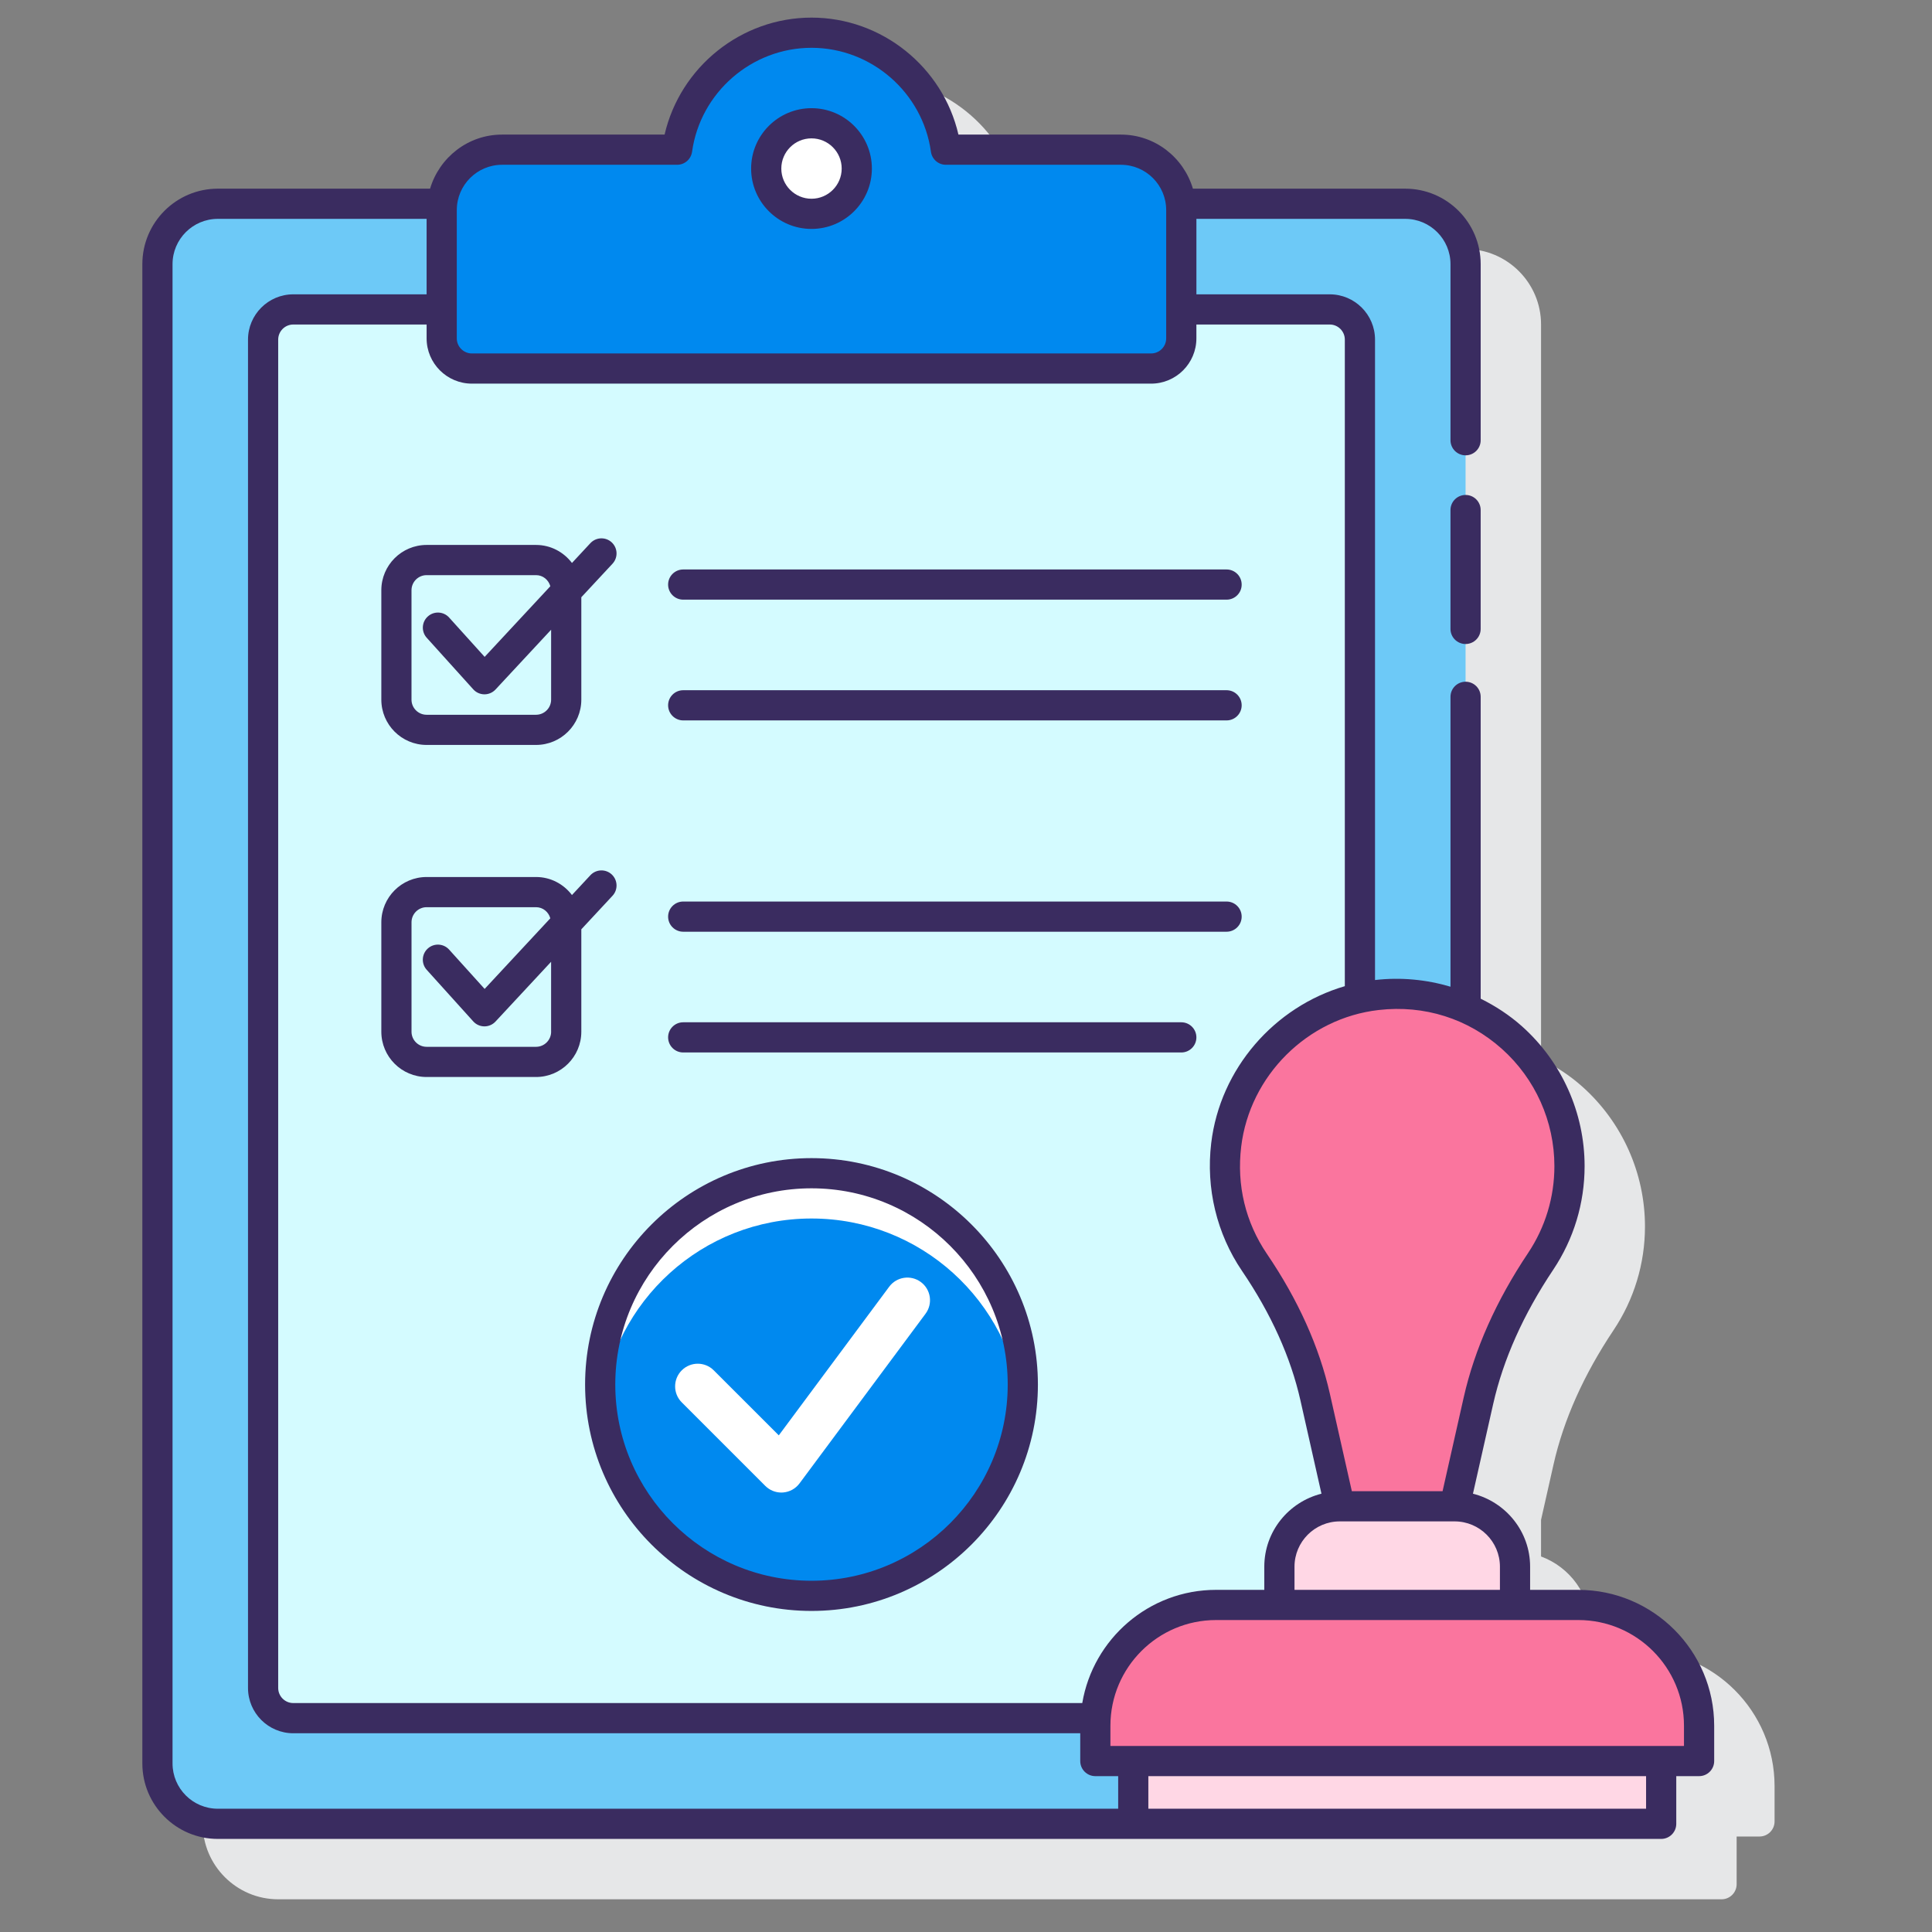 <svg id="Layer_1" enable-background="new 0 0 128 128" height="512" viewBox="0 0 128 128" width="512" xmlns="http://www.w3.org/2000/svg"><rect x="0" y="0" width="128" height="128" fill="#808080" stroke="none"/><g><g><path d="m108.569 109.332h-3.195v-1.537c0-2.149-1.37-3.969-3.276-4.675v-2.424l.829-3.678c.665-2.95 2.002-5.941 3.974-8.89 1.363-2.038 2.083-4.413 2.083-6.87 0-3.533-1.512-6.909-4.148-9.263-.829-.741-1.756-1.343-2.737-1.83v-48.665c0-2.757-2.243-5-5-5h-14.064c-.615-2.064-2.509-3.584-4.771-3.584h-10.766c-1.033-4.475-5.073-7.75-9.734-7.75s-8.701 3.275-9.734 7.75h-10.766c-2.261 0-4.155 1.519-4.771 3.584h-14.062c-2.757 0-5 2.243-5 5v99.333c0 2.757 2.243 5 5 5h95.626c.553 0 1-.448 1-1v-3.159h1.513c.553 0 1-.448 1-1v-2.342c-.001-4.962-4.038-9-9.001-9z" fill="#e6e7e8"/></g><g><g><g><path d="m93.098 120.833h-78.667c-2.209 0-4-1.791-4-4v-99.333c0-2.209 1.791-4 4-4h78.667c2.209 0 4 1.791 4 4v99.333c0 2.209-1.791 4-4 4z" fill="#6dc9f7"/></g><path d="m88.098 113.833h-68.667c-1.105 0-2-.895-2-2v-89.333c0-1.105.895-2 2-2h68.667c1.104 0 2 .895 2 2v89.333c0 1.105-.896 2-2 2z" fill="#d4fbff"/><path d="m62.667 9.917c-.61-4.377-4.358-7.75-8.903-7.75s-8.293 3.373-8.903 7.75h-11.597c-2.209 0-4 1.791-4 4v8.5c0 1.105.896 2 2 2h45c1.105 0 2-.895 2-2v-8.5c0-2.209-1.791-4-4-4z" fill="#0089ef"/><circle cx="53.764" cy="11.167" fill="#fff" r="3"/></g><g><path d="m103.983 77.26c0-6.744-5.848-12.122-12.75-11.339-5.185.588-9.373 4.75-9.995 9.931-.348 2.902.398 5.615 1.876 7.791 1.852 2.726 3.294 5.708 4.018 8.922l1.63 7.231h7.61l1.578-6.996c.748-3.318 2.228-6.399 4.118-9.226 1.21-1.807 1.915-3.977 1.915-6.314z" fill="#fa759e"/><path d="m88.764 99.796h7.61c2.209 0 4 1.791 4 4v2.537h-15.61v-2.537c0-2.209 1.791-4 4-4z" fill="#ffd7e5"/><path d="m72.569 116.674h40v-2.341c0-4.418-3.582-8-8-8h-24c-4.418 0-8 3.582-8 8z" fill="#fa759e"/><path d="m75.081 116.674h34.976v4.159h-34.976z" fill="#ffd7e5"/></g><g><g><circle cx="53.764" cy="91.729" fill="#0089ef" r="14"/></g><g><path d="m53.764 80.729c7.225 0 13.168 5.474 13.917 12.5.053-.493.083-.993.083-1.5 0-7.732-6.268-14-14-14s-14 6.268-14 14c0 .507.03 1.007.083 1.5.749-7.026 6.692-12.5 13.917-12.5z" fill="#fff"/></g><g><path d="m51.765 98.885c-.396 0-.778-.157-1.061-.439l-5.536-5.536c-.586-.585-.586-1.535 0-2.121.585-.586 1.535-.586 2.121 0l4.308 4.307 7.314-9.847c.494-.666 1.434-.803 2.099-.31.665.494.804 1.434.31 2.099l-8.35 11.241c-.26.35-.659.569-1.094.602-.038.003-.074.004-.111.004z" fill="#fff"/></g><g fill="#3a2c60"><path d="m97.098 32.792c-.553 0-1 .448-1 1v7.875c0 .552.447 1 1 1s1-.448 1-1v-7.875c0-.553-.448-1-1-1z"/><path d="m53.764 15.167c2.206 0 4-1.794 4-4s-1.794-4-4-4-4 1.794-4 4 1.795 4 4 4zm0-6c1.103 0 2 .897 2 2s-.897 2-2 2-2-.897-2-2 .897-2 2-2z"/><path d="m25.264 39.104v7.25c0 1.654 1.346 3 3 3h7.25c1.654 0 3-1.346 3-3v-6.785l2.066-2.221c.376-.405.353-1.037-.051-1.414-.404-.375-1.036-.353-1.414.051l-1.221 1.313c-.548-.721-1.406-1.194-2.38-1.194h-7.25c-1.654 0-3 1.346-3 3zm11.197-.264-4.352 4.68-2.353-2.606c-.369-.41-1.001-.443-1.412-.072-.41.37-.442 1.002-.072 1.412l3.083 3.417c.188.208.454.328.735.33h.007c.278 0 .543-.116.732-.319l3.684-3.961v4.634c0 .551-.449 1-1 1h-7.25c-.551 0-1-.449-1-1v-7.25c0-.551.449-1 1-1h7.25c.459-.001.829.314.948.735z"/><path d="m45.264 39.729h36c.553 0 1-.448 1-1s-.447-1-1-1h-36c-.552 0-1 .448-1 1s.448 1 1 1z"/><path d="m45.264 47.729h36c.553 0 1-.448 1-1s-.447-1-1-1h-36c-.552 0-1 .448-1 1s.448 1 1 1z"/><path d="m45.264 61.729h36c.553 0 1-.448 1-1s-.447-1-1-1h-36c-.552 0-1 .448-1 1s.448 1 1 1z"/><path d="m45.264 69.729h33c.553 0 1-.448 1-1s-.447-1-1-1h-33c-.552 0-1 .448-1 1s.448 1 1 1z"/><path d="m40.58 59.348c.376-.404.353-1.037-.051-1.414-.404-.375-1.036-.353-1.414.051l-1.221 1.313c-.548-.721-1.406-1.194-2.38-1.194h-7.25c-1.654 0-3 1.346-3 3v7.25c0 1.654 1.346 3 3 3h7.25c1.654 0 3-1.346 3-3v-6.785zm-4.066 9.006c0 .551-.449 1-1 1h-7.25c-.551 0-1-.449-1-1v-7.25c0-.551.449-1 1-1h7.25c.458 0 .828.315.946.736l-4.352 4.679-2.353-2.606c-.369-.409-1.002-.442-1.412-.072s-.442 1.002-.072 1.412l3.083 3.417c.188.208.454.328.735.33h.007c.278 0 .543-.116.732-.319l3.684-3.961v4.634z"/><path d="m104.568 105.333h-3.194v-1.537c0-2.336-1.618-4.288-3.787-4.834l1.34-5.943c.665-2.95 2.002-5.941 3.974-8.89 1.363-2.038 2.083-4.413 2.083-6.87 0-3.533-1.512-6.909-4.148-9.263-.829-.74-1.756-1.343-2.737-1.83v-20c0-.552-.447-1-1-1s-1 .448-1 1v19.206c-1.596-.473-3.288-.638-4.977-.445-.008.001-.016.003-.023.004v-42.431c0-1.654-1.346-3-3-3h-8.834v-5h13.834c1.654 0 3 1.346 3 3v11.667c0 .552.447 1 1 1s1-.448 1-1v-11.667c0-2.757-2.243-5-5-5h-14.065c-.615-2.064-2.509-3.583-4.771-3.583h-10.764c-1.033-4.475-5.073-7.75-9.734-7.75s-8.702 3.275-9.734 7.75h-10.767c-2.262 0-4.155 1.519-4.771 3.583h-14.062c-2.757 0-5 2.243-5 5v99.333c0 2.757 2.243 5 5 5h95.626c.553 0 1-.448 1-1v-3.159h1.512c.553 0 1-.448 1-1v-2.342c-.001-4.962-4.038-8.999-9.001-8.999zm-5.194-1.537v1.537h-13.61v-1.537c0-1.654 1.346-3 3-3h7.61c1.654 0 3 1.346 3 3zm-8.028-36.881c3.021-.346 5.914.572 8.156 2.574 2.213 1.976 3.481 4.808 3.481 7.771 0 2.06-.604 4.05-1.745 5.758-2.109 3.153-3.543 6.37-4.263 9.562l-1.401 6.216h-6.011l-1.454-6.45c-.701-3.109-2.103-6.226-4.167-9.265-1.426-2.099-2.017-4.557-1.71-7.11.565-4.712 4.398-8.521 9.114-9.056zm-61.082-52.998c0-1.654 1.346-3 3-3h11.597c.499 0 .921-.368.99-.862.547-3.927 3.949-6.888 7.913-6.888s7.366 2.961 7.913 6.888c.069.494.491.862.99.862h11.596c1.654 0 3 1.346 3 3v8.5c0 .551-.448 1-1 1h-45c-.551 0-1-.449-1-1v-8.5zm1 11.5h45c1.654 0 3-1.346 3-3v-.917h8.834c.552 0 1 .449 1 1v42.836c-4.67 1.365-8.261 5.466-8.852 10.396-.359 2.995.365 6.004 2.042 8.472 1.923 2.83 3.225 5.717 3.87 8.58l1.392 6.177c-2.169.546-3.787 2.498-3.787 4.834v1.537h-3.195c-4.451 0-8.147 3.251-8.865 7.5h-52.272c-.551 0-1-.449-1-1v-89.332c0-.551.449-1 1-1h8.833v.917c0 1.654 1.346 3 3 3zm-19.833 91.416v-99.333c0-1.654 1.346-3 3-3h13.833v5h-8.833c-1.654 0-3 1.346-3 3v89.333c0 1.654 1.346 3 3 3h52.138v1.841c0 .552.447 1 1 1h1.513v2.159h-59.65c-1.656 0-3.001-1.346-3.001-3zm97.626 3h-32.976v-2.159h32.976zm2.511-4.159h-38v-1.342c0-3.86 3.141-7 7-7h24c3.859 0 7 3.14 7 7z"/><path d="m53.764 106.729c8.271 0 15-6.729 15-15s-6.729-15-15-15-15 6.729-15 15 6.729 15 15 15zm0-28c7.168 0 13 5.832 13 13s-5.832 13-13 13-13-5.832-13-13 5.832-13 13-13z"/></g></g></g></g></svg>